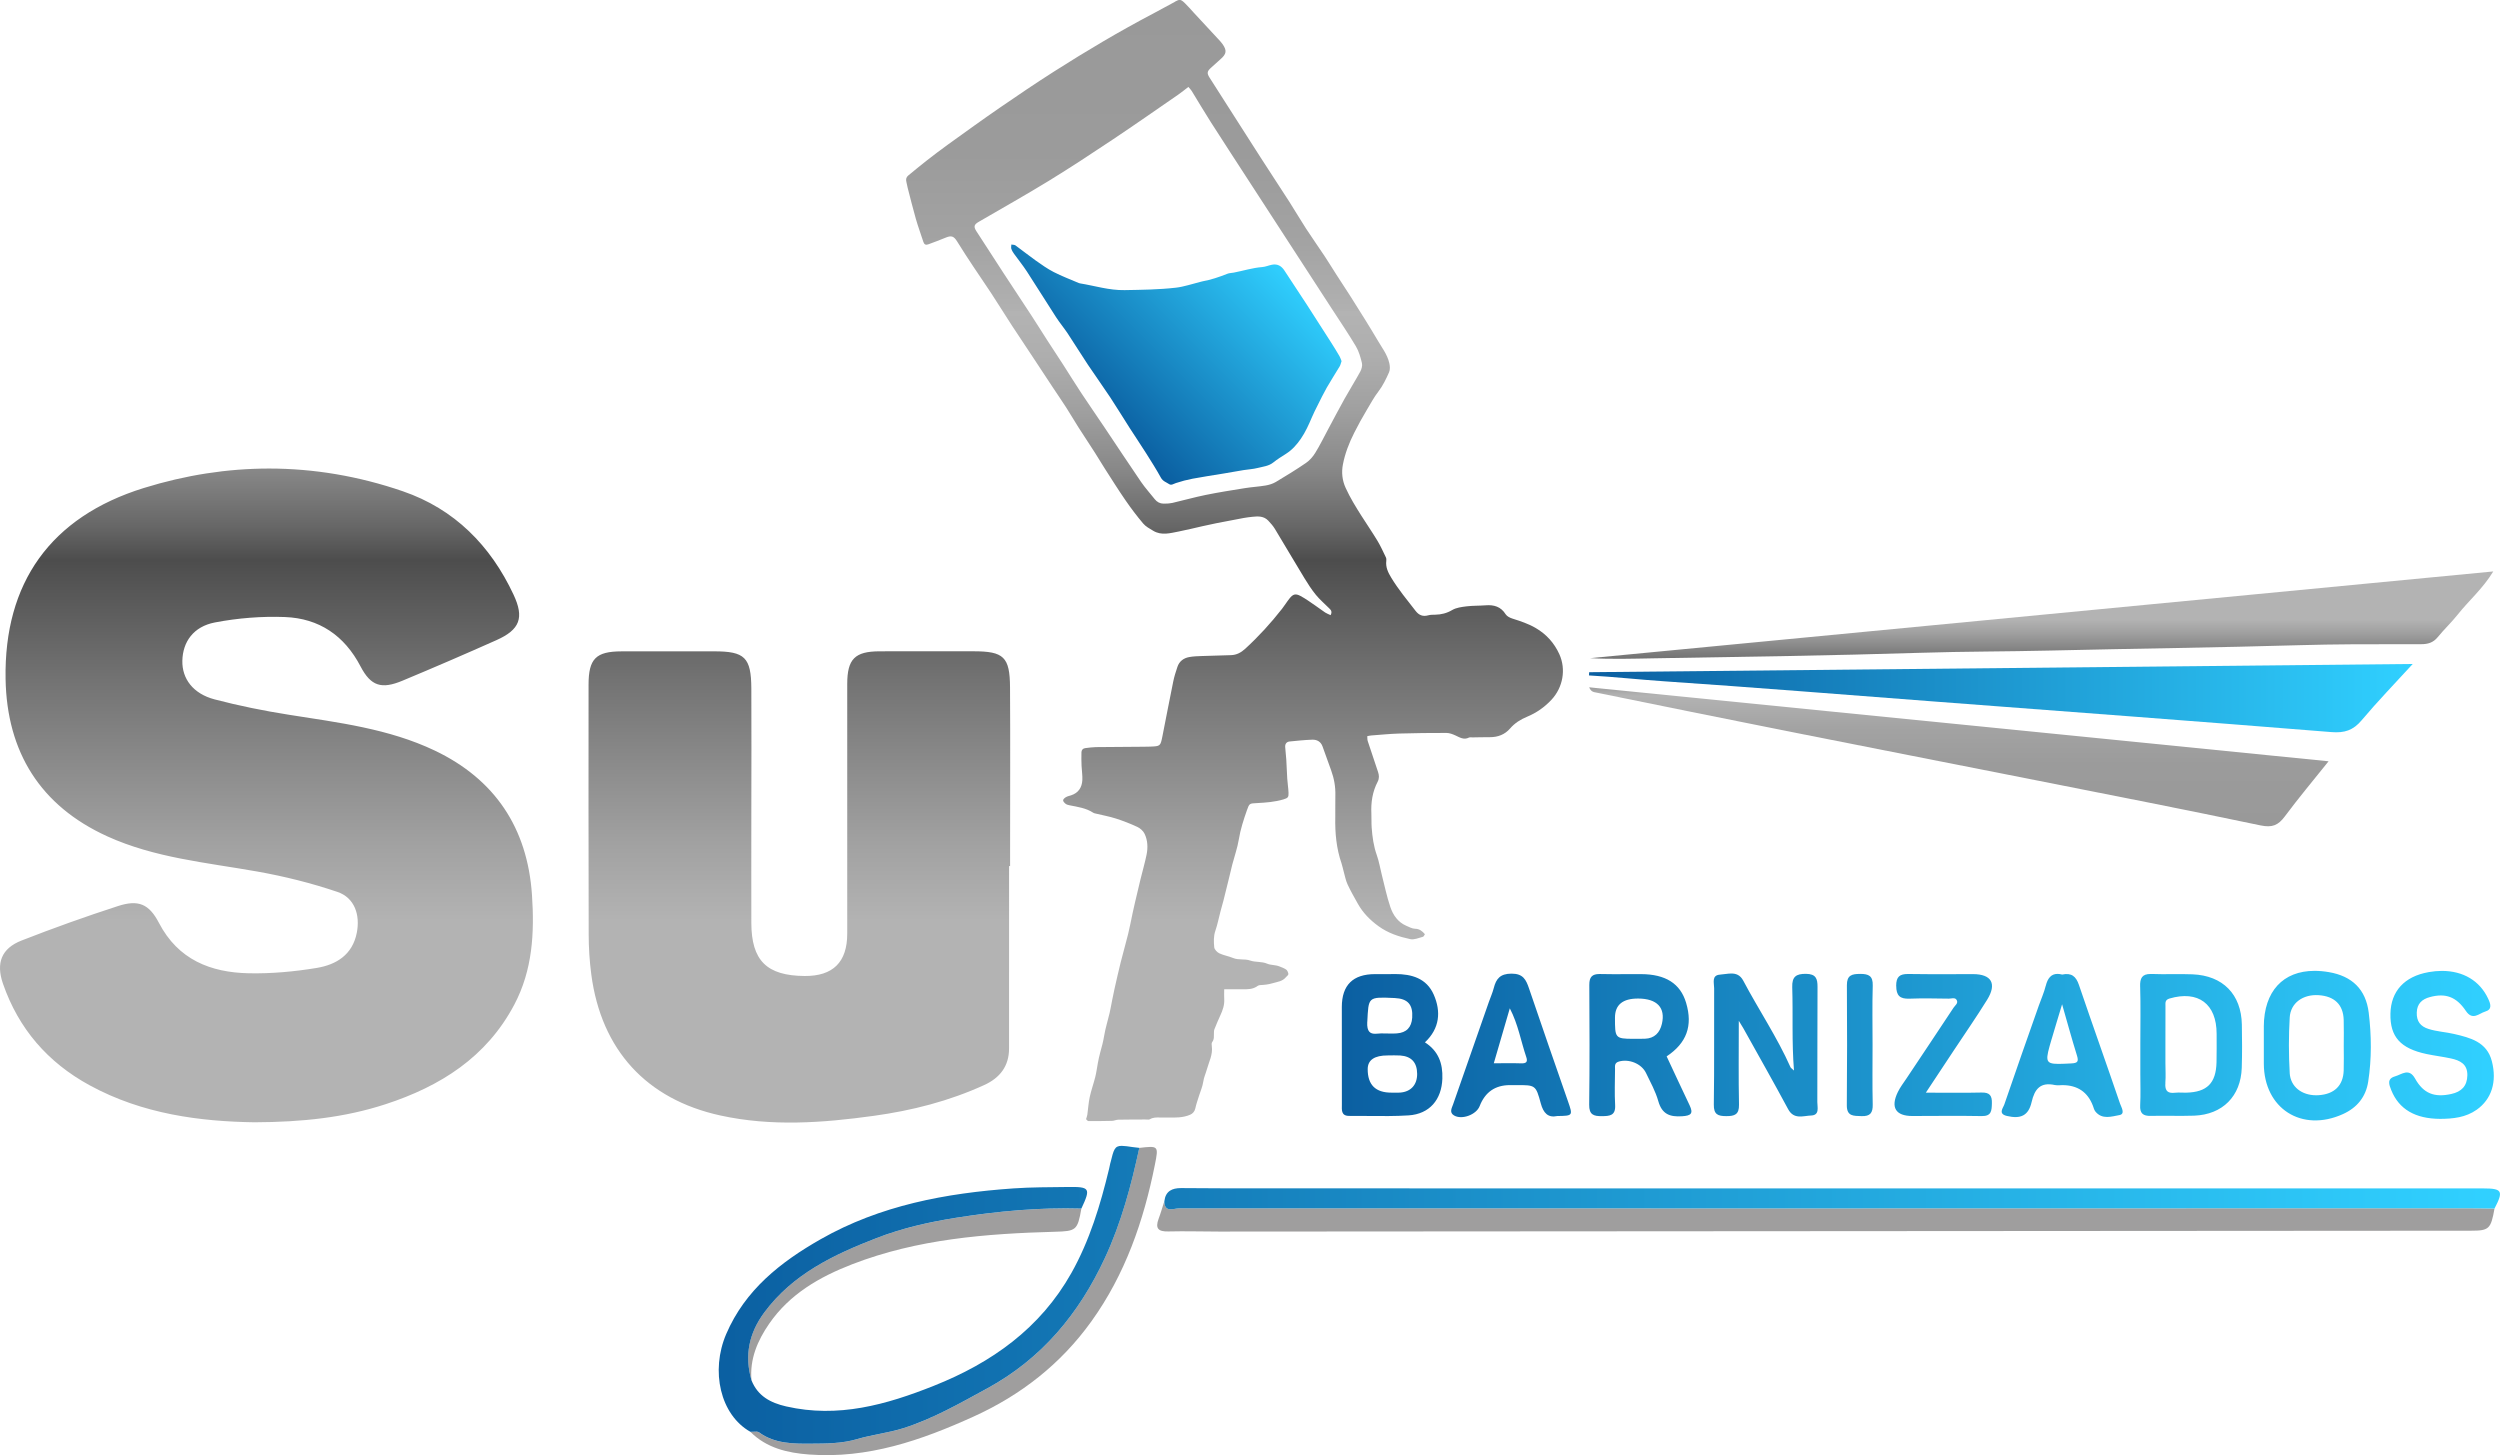 <svg xmlns="http://www.w3.org/2000/svg" xmlns:xlink="http://www.w3.org/1999/xlink" id="Capa_2" viewBox="0 0 985.71 573.75"><defs><style>      .cls-1 {        fill: url(#Degradado_sin_nombre_6);      }      .cls-2 {        fill: #9f9e9e;      }      .cls-3 {        fill: url(#Degradado_sin_nombre_5);      }      .cls-4 {        clip-path: url(#clippath-4);      }      .cls-5 {        fill: none;      }      .cls-6 {        clip-path: url(#clippath-1);      }      .cls-7 {        fill: url(#Degradado_sin_nombre_2);      }      .cls-8 {        clip-path: url(#clippath-5);      }      .cls-9 {        clip-path: url(#clippath-3);      }      .cls-10 {        fill: url(#Degradado_sin_nombre_5-3);      }      .cls-11 {        clip-path: url(#clippath-2);      }      .cls-12 {        fill: url(#Degradado_sin_nombre_5-2);      }      .cls-13 {        clip-path: url(#clippath);      }      .cls-14 {        fill: url(#Degradado_sin_nombre_5-4);      }    </style><clipPath id="clippath"><path class="cls-5" d="M398.78,98.15c.2.66.59,1.29,1,1.86,1.68,2.35,3.52,4.6,5.09,7.01,3.88,5.96,7.62,12.02,11.49,17.99,1.44,2.22,3.15,4.27,4.62,6.47,2.68,4.04,5.21,8.18,7.9,12.22,2.9,4.35,5.97,8.59,8.85,12.94,2.62,3.97,5.08,8.04,7.65,12.05,2.15,3.36,4.4,6.66,6.53,10.04,2.01,3.17,4.02,6.35,5.83,9.63.78,1.42,2.14,1.78,3.27,2.54.84.56,1.74-.15,2.63-.44,2.14-.71,4.33-1.29,6.54-1.71,4.07-.77,8.18-1.37,12.27-2.05,2.63-.44,5.25-.92,7.88-1.35,1.86-.3,3.77-.38,5.59-.85,2.1-.54,4.33-.71,6.15-2.18,1.57-1.26,3.3-2.33,5-3.41,2.41-1.53,4.23-3.58,5.84-5.92,1.83-2.66,3.1-5.55,4.36-8.48.67-1.57,1.45-3.11,2.22-4.64,1.19-2.36,2.33-4.75,3.64-7.04,1.62-2.84,3.42-5.58,5.1-8.4.31-.52.43-1.17.73-2.03-.22-.54-.43-1.29-.81-1.95-1.06-1.82-2.16-3.62-3.3-5.4-3.11-4.88-6.22-9.76-9.37-14.61-2.99-4.6-6.05-9.15-9.03-13.75-1.19-1.83-2.75-2.75-4.95-2.31-1.29.26-2.54.82-3.83.92-3.84.29-7.49,1.48-11.24,2.19-.85.16-1.76.15-2.54.47-3.19,1.27-6.43,2.37-9.81,2.98-.31.05-.61.15-.91.23-3.17.78-6.31,1.89-9.53,2.26-6.72.77-13.48.84-20.25.96-6.08.11-11.76-1.72-17.62-2.67-.15-.03-.31-.08-.45-.14-3.3-1.42-6.67-2.68-9.86-4.32-2.54-1.3-4.89-2.99-7.23-4.64-2.66-1.88-5.19-3.94-7.83-5.85-.41-.3-1.09-.24-1.64-.35-.01.58-.16,1.2,0,1.73"></path></clipPath><linearGradient id="Degradado_sin_nombre_5" data-name="Degradado sin nombre 5" x1="-467.15" y1="826.75" x2="-466.15" y2="826.75" gradientTransform="translate(43644.93 76628.67) scale(92.51 -92.51)" gradientUnits="userSpaceOnUse"><stop offset="0" stop-color="#0b5fa1"></stop><stop offset="1" stop-color="#30d0ff"></stop></linearGradient><clipPath id="clippath-1"><path class="cls-5" d="M346.81,256.8c-9.77.03-12.75,3.05-12.76,12.9-.01,32.82,0,65.63,0,98.45q0,16.8-16.81,16.67c-14.95-.12-20.96-6.07-21-20.94-.04-14.66,0-29.32,0-43.98,0-16.16.1-32.32,0-48.47-.08-12.24-2.6-14.62-14.67-14.62-4.15,0-8.3,0-12.45,0-8.01,0-16.02,0-24.03.01-10.15.02-13.02,2.92-13.03,13.12-.01,32.82-.05,65.63.05,98.45.01,5.31.34,10.66,1.04,15.91,3.95,29.71,21.74,49.11,50.84,55.51,20.17,4.43,40.4,2.94,60.58.14,15.04-2.08,29.67-5.81,43.55-12.16,6.15-2.82,9.73-7.43,9.74-14.37.04-23.98.01-47.96.01-71.94.13,0,.27,0,.4,0v-6.5c0-21.32.1-42.64-.03-63.97-.07-12.02-2.48-14.22-14.45-14.22-8.09,0-16.17-.01-24.26-.01-4.24,0-8.48,0-12.73.02M56.73,192.4C19.86,203.82,1.55,229.91,2.2,267.71c.5,28.85,13.73,50.03,40.07,62.03,18.66,8.5,39.08,10.34,59.04,13.87,10.73,1.9,21.43,4.56,31.74,8.06,6.74,2.29,9.02,9.03,7.63,16.11-1.71,8.72-8.12,12.59-15.79,13.86-8.81,1.46-17.85,2.29-26.76,2.11-15.09-.31-27.89-5.34-35.46-19.87-3.92-7.52-8.14-9.23-16.14-6.64-12.8,4.15-25.49,8.69-38.02,13.59-7.94,3.1-10.16,8.88-7.34,17.02,6.16,17.76,17.63,31.03,34.13,40.04,20.94,11.44,43.72,14.29,65.03,14.61,18.94-.07,35.61-1.87,51.73-7.14,21.54-7.04,39.77-18.49,50.74-39.28,7.2-13.65,7.96-28.29,6.95-43.26-1.79-26.44-14.7-45.65-38.43-56.93-18.06-8.58-37.88-10.99-57.45-14.08-9.83-1.55-19.63-3.53-29.25-6.05-8.49-2.23-12.89-8.16-12.72-15.26.17-7.42,4.35-13.45,12.84-15.08,9.03-1.73,18.44-2.48,27.63-2.13,13.43.52,23.42,7.26,29.79,19.47,4.08,7.81,8.29,9.06,16.5,5.64,12.43-5.18,24.8-10.52,37.1-16.01,9.25-4.13,10.99-8.8,6.73-17.91-9.09-19.41-23.3-33.79-43.68-40.79-17.45-5.99-35.07-8.94-52.7-8.95-16.49,0-32.99,2.58-49.37,7.66M458.74,198.58c-1.4-.02-2.57-.65-3.45-1.77-1.8-2.28-3.77-4.44-5.41-6.83-4.88-7.14-9.63-14.37-14.45-21.55-3.02-4.5-6.11-8.95-9.1-13.47-2.42-3.66-4.71-7.39-7.08-11.08-2.13-3.3-4.3-6.56-6.43-9.86-2.04-3.17-4.02-6.37-6.08-9.52-3.65-5.59-7.36-11.15-11.01-16.74-3.61-5.53-7.2-11.07-10.77-16.62-1.14-1.77-.91-2.59.88-3.64,9.23-5.38,18.57-10.61,27.68-16.19,8.58-5.26,16.98-10.79,25.35-16.38,8.69-5.8,17.25-11.8,25.85-17.73,1.27-.88,2.46-1.88,3.84-2.93.53.64.98,1.07,1.3,1.57,2.51,4.07,4.92,8.2,7.49,12.22,5.38,8.41,10.83,16.76,16.26,25.13,10.48,16.16,20.97,32.31,31.46,48.47,3.21,4.94,6.53,9.82,9.54,14.88,1.18,1.98,1.83,4.33,2.38,6.59.24,1.02-.11,2.38-.63,3.34-1.99,3.65-4.21,7.17-6.24,10.8-2.22,3.97-4.32,8.01-6.47,12.01-1.67,3.11-3.22,6.29-5.07,9.29-.92,1.5-2.19,2.96-3.64,3.95-3.87,2.66-7.89,5.12-11.93,7.53-1.19.7-2.61,1.13-3.98,1.37-2.7.46-5.46.6-8.17,1.04-5.19.83-10.39,1.65-15.54,2.7-4.39.89-8.7,2.13-13.07,3.13-.98.22-2.01.28-3.03.28-.16,0-.32,0-.47,0M463.24.72c-2.84,1.52-5.66,3.1-8.51,4.6-13.37,7.02-26.35,14.73-39.08,22.84-7.22,4.6-14.32,9.4-21.38,14.26-6.86,4.72-13.61,9.61-20.37,14.47-2.93,2.11-5.8,4.3-8.65,6.52-2.41,1.88-4.75,3.84-7.12,5.77-.83.67-1.02,1.53-.76,2.54.2.76.3,1.54.5,2.3,1.06,4.08,2.06,8.18,3.22,12.23.88,3.07,1.99,6.07,2.97,9.11.34,1.05.96,1.36,1.97.97,2.26-.86,4.54-1.65,6.76-2.6,2.3-.98,3.28-.65,4.59,1.47,2.05,3.33,4.19,6.6,6.35,9.86,2.36,3.58,4.82,7.09,7.17,10.68,2.72,4.16,5.34,8.4,8.05,12.57,2.76,4.23,5.59,8.42,8.37,12.63,2.57,3.88,5.12,7.78,7.69,11.66,1.8,2.72,3.66,5.41,5.42,8.15,1.64,2.55,3.15,5.17,4.78,7.73,2.14,3.35,4.34,6.66,6.49,10,1.35,2.1,2.61,4.26,3.96,6.36,2.67,4.15,5.29,8.34,8.09,12.4,2.18,3.16,4.5,6.24,6.98,9.17,1.02,1.21,2.56,2.03,3.96,2.87,3.26,1.96,6.69.93,10.04.29,3.13-.6,6.23-1.4,9.34-2.09,1.83-.41,3.65-.82,5.49-1.18,3.6-.71,7.21-1.41,10.82-2.07,1.15-.21,2.32-.34,3.49-.47,2.23-.25,4.45-.28,6.15,1.49.97,1.02,1.92,2.1,2.65,3.29,3.91,6.45,7.71,12.96,11.63,19.4,1.39,2.28,2.85,4.54,4.53,6.6,1.53,1.88,3.42,3.47,5.13,5.2.65.65,1.48,1.26.68,2.81-.78-.37-1.5-.62-2.13-1.03-1.31-.86-2.55-1.84-3.86-2.72-1.95-1.32-3.85-2.74-5.92-3.83-1.96-1.03-2.93-.71-4.31,1.02-1.03,1.28-1.88,2.71-2.9,4.01-4.42,5.65-9.23,10.93-14.53,15.78-1.67,1.53-3.42,2.47-5.64,2.54-3.85.13-7.71.21-11.56.35-1.65.06-3.31.11-4.93.41-2.23.41-3.91,1.69-4.64,3.91-.62,1.87-1.23,3.75-1.62,5.67-1.48,7.24-2.86,14.5-4.3,21.75-.76,3.78-.82,3.81-4.73,3.97-.87.03-1.73.05-2.6.05-6.3.05-12.59.07-18.89.15-1.4.02-2.81.24-4.2.4-.92.11-1.45.74-1.48,1.58-.06,1.8-.03,3.6.04,5.4.07,1.88.41,3.77.31,5.63-.16,2.91-1.55,5.08-4.48,6.01-.67.21-1.39.36-1.99.71-.48.28-1.11.82-1.11,1.24,0,.48.56,1.05,1.01,1.4.42.32,1,.46,1.54.57,3.22.64,6.51,1.08,9.35,2.95.25.17.58.23.89.3,2.66.65,5.38,1.13,7.98,1.96,2.9.93,5.77,2.04,8.52,3.33,1.13.53,2.3,1.58,2.83,2.69,1.25,2.61,1.35,5.5.77,8.31-.66,3.21-1.58,6.36-2.36,9.54-.76,3.1-1.48,6.21-2.21,9.32-.32,1.36-.62,2.73-.92,4.1-.59,2.74-1.09,5.49-1.76,8.21-.92,3.76-2.01,7.47-2.95,11.23-.86,3.45-1.63,6.92-2.42,10.39-.33,1.43-.61,2.88-.9,4.32-.35,1.74-.64,3.5-1.04,5.23-.7,3-1.65,5.95-2.15,8.98-.37,2.22-.91,4.36-1.53,6.5-.4,1.4-.68,2.85-.96,4.28-.35,1.81-.56,3.66-1.01,5.45-.67,2.68-1.62,5.29-2.2,7.98-.49,2.25-.6,4.59-.93,6.88-.08.59-.32,1.16-.51,1.8.31.28.6.74.89.75,3.12.02,6.25,0,9.37-.08.83-.02,1.64-.45,2.47-.46,3.54-.07,7.08-.06,10.62-.08.17,0,.36.01.55.02.48.03.97.07,1.31-.14,1.22-.72,2.52-.69,3.81-.66.34,0,.67.02,1.01,0,.81-.01,1.61,0,2.42.01,1.4.02,2.8.04,4.18-.07,1.51-.12,3.08-.45,4.46-1.06.91-.4,1.73-1.23,1.99-2.47.36-1.7.96-3.36,1.48-5.03.57-1.83,1.39-3.62,1.65-5.49.24-1.72.97-3.21,1.41-4.82.83-3.02,2.43-5.89,1.96-9.2-.08-.53-.13-1.24.15-1.61.88-1.13.62-2.38.69-3.61.03-.47,0-.97.17-1.39.75-1.86,1.51-3.71,2.35-5.52.96-2.06,1.69-4.14,1.54-6.47-.08-1.16-.01-2.33-.01-3.84,2.55,0,4.81-.02,7.07,0,2.12.03,4.23.09,6.06-1.29.29-.22.72-.34,1.09-.35,1.63-.07,3.18-.24,4.8-.72,1.95-.59,3.96-.68,5.39-2.48.36-.46,1.03-.72.86-1.4-.14-.56-.42-1.24-.87-1.54-.82-.55-1.79-.89-2.72-1.26-1.53-.6-3.35-.44-4.71-1.03-2.23-.97-4.58-.48-6.83-1.28-2.02-.72-4.45-.06-6.63-.97-1.77-.74-3.73-1.03-5.44-1.85-.88-.42-1.92-1.51-2-2.38-.21-2.14-.3-4.33.44-6.5.85-2.48,1.35-5.08,2.02-7.63.39-1.49.84-2.97,1.22-4.47.69-2.7,1.35-5.41,2.01-8.13.48-1.96.91-3.92,1.42-5.87.86-3.31,2.03-6.56,2.58-9.92.64-3.96,1.87-7.72,3.18-11.46.98-2.8,1.01-2.72,3.99-2.87,3.51-.19,7.03-.44,10.43-1.46,1.75-.53,2.08-.84,2-2.63-.08-1.87-.39-3.74-.51-5.61-.16-2.51-.22-5.03-.38-7.54-.1-1.64-.34-3.28-.43-4.92-.07-1.18.55-2.01,1.74-2.13,2.97-.3,5.94-.6,8.92-.71,1.84-.06,3.37.74,4.06,2.64,1.14,3.17,2.27,6.35,3.42,9.51,1.17,3.21,1.74,6.5,1.64,9.93-.08,2.83.03,5.67-.03,8.5-.13,6.21.43,12.32,2.48,18.24.35,1.02.53,2.11.83,3.15.48,1.71.8,3.49,1.53,5.08,1.2,2.61,2.65,5.11,4.05,7.62,2.01,3.6,4.8,6.44,8.16,8.87,3.81,2.77,8.12,4.16,12.56,5.11,1.52.32,3.3-.51,4.94-.93.33-.08.53-.67.79-1.03-1.1-1.24-2.12-2.11-3.85-2.14-1.17-.02-2.35-.68-3.48-1.17-3.33-1.42-5.24-4.26-6.32-7.45-1.4-4.15-2.28-8.48-3.37-12.73-.65-2.55-1.06-5.18-1.94-7.65-1.28-3.58-1.77-7.26-2.04-10.99-.13-1.8-.02-3.62-.11-5.43-.21-4.39.43-8.61,2.48-12.55.67-1.29.6-2.53.15-3.85-1.38-4.07-2.75-8.15-4.08-12.24-.18-.56-.11-1.19-.16-1.88.64-.12,1.08-.24,1.53-.27,3.68-.27,7.35-.65,11.03-.76,6.21-.19,12.43-.25,18.65-.24,1.19,0,2.44.48,3.55.99,1.72.79,3.31,1.86,5.32.84.27-.14.62-.12.98-.09.14,0,.29.02.42.02,2.28-.03,4.56-.1,6.85-.09,3.17.02,5.91-1.04,7.97-3.42,1.86-2.15,4.12-3.57,6.71-4.64,3.67-1.52,6.86-3.75,9.6-6.68,4.53-4.85,5.84-11.98,3.11-17.98-2.01-4.42-5.09-7.86-9.33-10.33-2.9-1.69-6-2.7-9.15-3.7-.99-.32-2.16-.89-2.68-1.7-1.89-3.02-4.6-3.8-7.91-3.54-2.51.2-5.04.1-7.53.41-1.92.24-4.02.5-5.62,1.44-2.15,1.27-4.31,1.8-6.7,1.85-.94.02-1.91,0-2.8.25-2.1.58-3.64-.05-4.95-1.74-3.33-4.28-6.79-8.46-9.61-13.11-1.24-2.04-2.26-4.13-1.94-6.64.06-.45.02-.98-.17-1.37-1.06-2.19-2.05-4.42-3.3-6.5-2.02-3.36-4.26-6.59-6.35-9.9-2.26-3.56-4.47-7.15-6.22-11.01-1.36-2.97-1.67-6.1-1.07-9.21.84-4.38,2.46-8.54,4.47-12.51,1.54-3.05,3.19-6.06,4.95-8.99,1.48-2.46,2.81-4.99,4.59-7.29,1.74-2.25,3.01-4.92,4.18-7.54.47-1.04.37-2.49.1-3.66-.78-3.39-2.94-6.12-4.65-9.06-1.56-2.67-3.19-5.31-4.82-7.95-1.92-3.1-3.85-6.2-5.82-9.27-1.84-2.88-3.73-5.73-5.58-8.6-1.56-2.42-3.05-4.89-4.64-7.29-2.41-3.63-4.93-7.19-7.31-10.84-2.25-3.47-4.33-7.05-6.56-10.53-3.72-5.79-7.52-11.53-11.24-17.32-4.67-7.26-9.3-14.55-13.95-21.82-2.11-3.31-4.25-6.6-6.34-9.93-1.03-1.65-.92-2.4.48-3.7,1.26-1.18,2.54-2.34,3.85-3.47,2.41-2.08,2.63-3.43.81-6.01-.54-.77-1.21-1.45-1.85-2.14-3.15-3.41-6.31-6.81-9.47-10.21-1.18-1.27-2.29-2.6-3.54-3.8-.89-.85-1.41-1.24-2.02-1.24-.5,0-1.05.25-1.92.72"></path></clipPath><linearGradient id="Degradado_sin_nombre_2" data-name="Degradado sin nombre 2" x1="-467.15" y1="826.88" x2="-466.15" y2="826.88" gradientTransform="translate(366300.61 -206325.72) rotate(-90) scale(442.62 -442.62)" gradientUnits="userSpaceOnUse"><stop offset="0" stop-color="#b3b3b3"></stop><stop offset=".18" stop-color="#b3b3b3"></stop><stop offset=".25" stop-color="#a1a1a1"></stop><stop offset=".39" stop-color="#747474"></stop><stop offset=".5" stop-color="#4d4d4d"></stop><stop offset=".53" stop-color="#676767"></stop><stop offset=".58" stop-color="#888"></stop><stop offset=".63" stop-color="#9f9f9f"></stop><stop offset=".68" stop-color="#aeaeae"></stop><stop offset=".72" stop-color="#b3b3b3"></stop><stop offset=".72" stop-color="#b1b1b1"></stop><stop offset=".78" stop-color="#a3a3a3"></stop><stop offset=".86" stop-color="#9b9b9b"></stop><stop offset="1" stop-color="#999"></stop></linearGradient><clipPath id="clippath-2"><path class="cls-5" d="M459.09,473.57c-.01,4.81,3.7,2.86,5.8,2.86,169.16.05,338.31,0,507.47-.04,3.73,0,7.45.08,11.18.12,3.62-6.91,3.06-7.93-4.4-7.94-1,0-2,0-3,0-163.62,0-327.25-.01-490.87-.02-6.5,0-12.99-.06-19.49-.11-.04,0-.09,0-.13,0-3.51,0-6.09,1.18-6.55,5.13M437.82,458.43c-.2.81-.34,1.63-.53,2.43-3.43,14.23-7.63,28.19-14.85,41.05-12.3,21.88-31.45,35.42-54.25,44.49-18.74,7.46-37.76,12.83-58.25,8.12-6.2-1.43-11.17-4.09-13.64-10.28-2.84-9.81-.99-18.64,5.11-26.84,11.22-15.07,27.26-22.67,44.11-29.21,10.22-3.97,20.73-6.35,31.54-8.06,16.37-2.59,32.75-4.09,49.31-3.62,3.76-8.01,3.4-8.63-5.38-8.5-7.16.1-14.33.06-21.46.56-26.57,1.87-52.44,6.65-75.95,20.03-15.8,9-29.77,19.96-37.24,37.37-6.26,14.57-2.37,31.88,9.53,38.57.37.02.77-.01,1.17-.04.86-.06,1.73-.12,2.26.26,6.11,4.51,13.65,4.5,20.3,4.45,5.94-.04,12.3,0,18.44-1.82,5.89-1.75,12.15-2.39,18.1-4.27,11.74-3.72,22.33-9.84,33.05-15.67,21.5-11.7,36.24-29.42,46.47-51.48,6.46-13.93,10.34-28.52,13.55-43.39-.83-.1-1.65-.17-2.48-.29-1.97-.29-3.4-.5-4.47-.5-2.79,0-3.15,1.44-4.42,6.63"></path></clipPath><linearGradient id="Degradado_sin_nombre_5-2" data-name="Degradado sin nombre 5" y1="826.88" y2="826.88" gradientTransform="translate(328377.55 581257.05) scale(702.34 -702.34)" xlink:href="#Degradado_sin_nombre_5"></linearGradient><clipPath id="clippath-3"><path class="cls-5" d="M552.06,416.16c4.45.31,6.68,2.77,6.7,7.27.01,4.3-2.48,7.05-6.72,7.36-.77.06-1.54.04-2.31.03-.36,0-.73-.01-1.1-.01q-9.4.03-9.37-9.27.02-5.42,7.93-5.4c1.62,0,3.25-.09,4.87.02M539.1,402.91c.53-9.87.1-9.89,10.82-9.4,5.15.24,7.23,2.59,6.89,7.73-.25,3.82-2.25,5.94-6.07,6.21-1.61.12-3.23.02-5.19.02-.6-.07-1.28,0-1.96.05-.46.04-.93.08-1.38.08-1.83,0-3.35-.66-3.13-4.7M548.99,384.07c-1.54.04-3.08.03-4.62.02-.73,0-1.47-.01-2.2-.01q-13.1,0-13.11,12.96c0,12.83-.02,25.66.02,38.49,0,2.02-.41,4.48,2.91,4.45,2.51-.02,5.01,0,7.52.03,5.29.05,10.58.11,15.85-.23,8.31-.54,13.05-6.21,13.34-14.49.21-5.95-1.51-10.87-6.87-14.31,5.86-5.49,6.39-12.15,3.48-18.8-2.84-6.48-8.72-8.13-15.19-8.13-.38,0-.75,0-1.13.02M636.76,401.24q0-7.59,9.2-7.53c7.42.05,10.79,3.62,9.3,9.99-.82,3.48-2.9,5.73-6.73,5.86-1.13.04-2.27.02-3.41.03-.43,0-.83,0-1.22,0-7.14,0-7.14-.41-7.14-8.35M626.64,388.3c.1,15.76.15,31.52-.05,47.27-.05,3.98,1.76,4.54,5.01,4.51,3.1-.02,5.44-.2,5.22-4.33-.26-4.7-.08-9.42-.04-14.13,0-1.22-.32-2.54,1.52-3.07,3.91-1.14,8.88.77,10.69,4.5,1.76,3.64,3.76,7.26,4.85,11.11,1.45,5.14,4.54,6.29,9.41,5.96,3.46-.23,4.5-1.03,2.94-4.31-3.06-6.4-6.03-12.84-9.06-19.3,7.87-5.24,10.39-12.01,7.67-21.12-2.25-7.57-8.06-11.28-17.76-11.31-1.89,0-3.79,0-5.68.01-3.47.02-6.94.04-10.4-.05-.1,0-.21,0-.31,0-2.88,0-4.03,1.16-4.01,4.25M853.76,426.95c.21-2.58.03-5.2.03-7.8,0-2.44,0-4.88,0-7.32,0-5.04-.01-10.08.02-15.12,0-1.23-.27-2.46,1.59-3.01,11.31-3.31,18.59,2.1,18.58,13.93,0,3.74.05,7.48-.04,11.22-.2,8.27-3.76,11.79-12,11.97-.55.01-1.11,0-1.66-.02-.92-.03-1.83-.06-2.72.05-.34.04-.65.06-.93.06-2.34,0-3.07-1.35-2.85-3.96M843.83,389c.23,7.46.07,14.93.07,22.4,0,4.06,0,8.12,0,12.18,0,4.06.16,8.13-.06,12.18-.18,3.24,1.13,4.3,4.24,4.22,2.63-.07,5.27-.05,7.9-.03,3.05.02,6.1.05,9.14-.06,11.2-.42,18.41-7.67,18.77-18.86.18-5.68.14-11.37.04-17.05-.22-11.92-7.48-19.34-19.45-19.82-2.7-.11-5.4-.09-8.1-.07-2.66.02-5.32.04-7.98-.07-.15,0-.29,0-.44,0-3.36,0-4.24,1.62-4.14,4.97M747.65,388.69c0,3.86,1.44,5.21,5.18,5.07,5.19-.2,10.4-.08,15.6-.01.27,0,.56-.04.86-.08.85-.12,1.75-.23,2.23.68.65,1.24-.66,2.06-1.24,2.93-6.16,9.34-12.4,18.64-18.6,27.96-1.17,1.75-2.48,3.45-3.39,5.33-2.96,6.08-.86,9.46,5.74,9.45,9.1-.01,18.21-.14,27.3.03,3.87.07,3.95-2.07,4.04-4.97.1-3.11-.85-4.4-4.12-4.31-6.94.17-13.9.05-21.92.05,4.1-6.19,7.57-11.44,11.05-16.7,4.39-6.63,8.93-13.17,13.11-19.92,3.93-6.35,1.75-10.11-5.53-10.12-2.48,0-4.97,0-7.45.02-5.97.02-11.94.04-17.9-.07-.11,0-.22,0-.33,0-3.22,0-4.65,1.02-4.65,4.66M733.4,384c-3.26,0-5.22.51-5.2,4.44.11,15.77.1,31.55-.03,47.32-.04,4.48,2.7,4.19,5.79,4.31,3.48.13,4.5-1.32,4.42-4.63-.18-7.8-.06-15.61-.06-23.42,0-7.81-.16-15.62.07-23.42.11-3.84-1.6-4.61-4.94-4.61h-.04M808.92,409.74c1.34-4.61,2.76-9.2,4.13-13.77,1.95,6.79,3.78,13.51,5.85,20.17.74,2.39.33,3.03-2.23,3.15-2.06.1-3.72.19-5.04.19-5.56,0-5.11-1.52-2.72-9.74M806.6,388.68c-.65,2.66-1.81,5.19-2.72,7.79-4.56,12.98-9.16,25.95-13.6,38.98-.49,1.45-2.57,3.7,1,4.55,5.46,1.29,8.53-.13,9.75-5.46,1.19-5.2,3.52-7.99,9.2-6.72.63.14,1.31.1,1.98.07.31-.02.63-.04.93-.04q8.99,0,12.07,8.17c.29.76.47,1.61.96,2.22,2.66,3.31,6.4,1.97,9.45,1.43,2.5-.44.74-3.16.27-4.55-5.32-15.62-10.89-31.16-16.2-46.78-1.14-3.36-2.93-4.88-6.6-4.08-.68-.18-1.29-.27-1.85-.27-2.5,0-3.9,1.73-4.63,4.71M595.29,397.56c3.32,6.36,4.37,12.98,6.5,19.23.68,1.99-.12,2.54-2.06,2.47-3.4-.12-6.81-.03-10.75-.03,2.14-7.34,4.16-14.28,6.31-21.66M595.95,383.89c-4.46.03-6.04,2-6.98,5.68-.48,1.87-1.29,3.65-1.93,5.48-4.72,13.47-9.44,26.94-14.12,40.42-.5,1.44-1.57,3.15.36,4.32,3.08,1.86,8.81-.28,10.12-3.66q3.21-8.29,11.96-8.29c.81,0,1.62,0,2.44,0,7.6-.02,7.74-.06,9.71,7.22,1.02,3.75,2.81,5.77,6.52,4.97,6.17-.08,6.17-.15,4.22-5.75-5.17-14.84-10.33-29.68-15.38-44.56-1.17-3.43-2.31-5.83-6.85-5.83h-.08M678.23,384.28c-3.5.18-2.36,3.33-2.37,5.37-.08,15.28.1,30.57-.13,45.85-.06,3.95,1.63,4.56,4.9,4.57,3.29.02,5.12-.6,5.03-4.55-.22-10.54-.08-21.1-.08-33.04,1,1.64,1.41,2.27,1.78,2.93,5.91,10.63,11.92,21.2,17.67,31.91,2.27,4.22,5.92,2.63,9.04,2.51,3.49-.13,2.46-3.26,2.47-5.32.07-15.12-.02-30.24.08-45.37.02-3.3-.65-5.12-4.53-5.17-3.96-.05-5.57,1.15-5.44,5.28.34,10.71-.22,21.44.69,32.85-.95-.88-1.26-1.05-1.37-1.3-5.29-11.89-12.57-22.68-18.63-34.14-1.21-2.28-2.91-2.82-4.72-2.82-1.46,0-2.99.35-4.4.43M957.51,383.31c-9.49,1.69-14.82,7.5-15,16.36-.18,9.12,3.93,13.74,14.28,15.92,3.18.67,6.41,1.05,9.59,1.74,3.54.77,6.53,2.2,6.46,6.62-.07,4.25-2.32,6.51-6.34,7.39-6.64,1.47-10.96-.15-14.28-6.09-2.41-4.31-5.22-1.63-7.89-.86-3.29.94-2.38,3.25-1.48,5.47,3.03,7.49,9.43,11.25,19.25,11.29,5.1-.02,10.09-.54,14.42-3.6,5.86-4.15,8.08-11.01,5.97-19.16-1.96-7.6-8.53-9.23-14.9-10.72-3.3-.77-6.74-.93-10.02-1.96-3.27-1.01-4.78-3.05-4.68-6.47.1-3.49,2.05-5.28,5.21-6.12,6.07-1.62,10.35-.19,14.16,5.48,2.65,3.94,5.18.97,7.6.25,2.91-.86,2.15-3,1.16-5.12-3.29-7.04-9.85-10.92-18.2-10.92-1.7,0-3.46.16-5.3.49M902.8,423.07c-.42-7.28-.43-14.62,0-21.9.34-5.76,5.26-9.18,11.38-8.79,6.27.4,9.72,3.73,9.9,9.73.11,3.41.02,6.82.02,10.23s.09,6.5-.02,9.74c-.19,5.95-3.71,9.35-9.9,9.74-.32.02-.63.03-.94.03-5.7,0-10.13-3.34-10.45-8.78M892.59,404.77c-.01,2.43,0,4.87,0,7.3,0,2.44,0,4.87,0,7.31.06,17.72,14.96,27.22,31.17,19.9,5.6-2.53,9.07-6.8,9.99-12.83,1.38-9.02,1.3-18.15.2-27.16-1.13-9.27-6.64-14.45-15.72-16-1.97-.34-3.85-.5-5.63-.5-12.42,0-19.95,8.04-20.02,21.99"></path></clipPath><linearGradient id="Degradado_sin_nombre_5-3" data-name="Degradado sin nombre 5" x1="-467.15" y1="826.87" x2="-466.15" y2="826.87" gradientTransform="translate(212715.25 375994.67) scale(454.22 -454.22)" xlink:href="#Degradado_sin_nombre_5"></linearGradient><clipPath id="clippath-4"><path class="cls-5" d="M626.59,265.04c-.03.42-.06.85-.09,1.27,9.94.55,19.82,1.65,29.76,2.32,35.38,2.4,70.72,5.26,106.08,7.94,52.29,3.97,104.59,7.86,156.87,12.08,5.23.42,8.62-.7,11.96-4.67,6.15-7.32,12.83-14.2,20.13-22.19-109.09,1.09-216.91,2.17-324.72,3.25"></path></clipPath><linearGradient id="Degradado_sin_nombre_5-4" data-name="Degradado sin nombre 5" x1="-467.15" y1="826.88" x2="-466.15" y2="826.88" gradientTransform="translate(152357.51 268848.3) scale(324.8 -324.8)" xlink:href="#Degradado_sin_nombre_5"></linearGradient><clipPath id="clippath-5"><path class="cls-5" d="M629.36,273.07c25.01,5.09,50.01,10.18,75.04,15.16,32.87,6.54,65.76,12.95,98.64,19.47,29.45,5.83,58.91,11.58,88.29,17.75,4.54.95,6.92-.03,9.52-3.53,5.4-7.26,11.23-14.21,17.27-21.76-97.63-9.77-194.39-19.44-291.53-29.16.75,1.87,1.88,1.89,2.77,2.07M627.04,259.5c8.36.47,16.67.21,24.96.06,35.12-.6,70.24-1.07,105.35-2.18,16.97-.54,33.95-.47,50.92-.88,32.95-.79,65.9-1.16,98.85-2.13,13.04-.38,26.08-.38,39.13-.38,2.79,0,5.57,0,8.36,0,2.7,0,4.76-.6,6.53-2.76,2.52-3.09,5.46-5.84,7.94-8.96,4.36-5.5,9.82-10.12,13.98-16.96-119.25,11.45-237.64,22.81-356.03,34.18"></path></clipPath><linearGradient id="Degradado_sin_nombre_6" data-name="Degradado sin nombre 6" x1="-467.15" y1="826.88" x2="-466.15" y2="826.88" gradientTransform="translate(83879.9 -46607.67) rotate(-90) scale(100.47 -100.47)" gradientUnits="userSpaceOnUse"><stop offset="0" stop-color="#999"></stop><stop offset=".25" stop-color="#9b9b9b"></stop><stop offset=".4" stop-color="#a3a3a3"></stop><stop offset=".51" stop-color="#b1b1b1"></stop><stop offset=".52" stop-color="#b3b3b3"></stop><stop offset=".53" stop-color="#aeaeae"></stop><stop offset=".55" stop-color="#9f9f9f"></stop><stop offset=".56" stop-color="#888"></stop><stop offset=".58" stop-color="#676767"></stop><stop offset=".59" stop-color="#4d4d4d"></stop><stop offset=".67" stop-color="#747474"></stop><stop offset=".77" stop-color="#a1a1a1"></stop><stop offset=".82" stop-color="#b3b3b3"></stop><stop offset="1" stop-color="#b3b3b3"></stop></linearGradient></defs><g id="Capa_1-2" data-name="Capa_1"><g><g class="cls-13"><rect class="cls-3" x="384.11" y="64.26" width="159.37" height="159.37" transform="translate(34.06 370.11) rotate(-45)"></rect></g><g class="cls-6"><rect class="cls-7" x="-1.65" y="0" width="619.24" height="444.25"></rect></g><g><path class="cls-2" d="M983.54,476.52c-1.42,8.04-2.15,8.72-9.21,8.73-164.55.11-329.11.23-493.66.34-6.66,0-13.33-.22-19.98-.05-3.89.1-5.32-1.1-3.87-4.97.86-2.29,1.52-4.66,2.27-7-.01,4.81,3.7,2.86,5.8,2.86,169.15.05,338.31,0,507.46-.04,3.73,0,7.45.08,11.18.12"></path><path class="cls-2" d="M295.86,564.55c1.16.05,2.65-.35,3.42.23,6.11,4.51,13.65,4.49,20.3,4.45,5.94-.04,12.3,0,18.44-1.82,5.89-1.75,12.15-2.39,18.1-4.27,11.74-3.72,22.33-9.84,33.05-15.67,21.5-11.7,36.24-29.42,46.47-51.48,6.46-13.93,10.34-28.52,13.55-43.39,7.58-.87,7.66-.86,6.17,6.6-4.43,22.21-11.71,43.26-25.09,61.86-12.05,16.76-27.71,28.99-46.42,37.48-20.61,9.36-41.72,16.69-64.86,14.95-8.53-.64-16.74-2.54-23.13-8.94"></path><path class="cls-2" d="M296.29,544.24c-2.84-9.81-.99-18.64,5.11-26.83,11.22-15.07,27.26-22.67,44.11-29.21,10.22-3.96,20.73-6.35,31.54-8.06,16.37-2.59,32.75-4.09,49.31-3.62-1.49,8.6-2.08,8.91-10.42,9.14-27.2.75-54.21,2.86-79.92,12.81-12.89,4.99-24.65,11.73-32.74,23.44-4.62,6.69-7.72,13.94-6.99,22.34"></path></g><g class="cls-11"><rect class="cls-12" x="280.07" y="451.8" width="707.09" height="117.49"></rect></g><g class="cls-9"><rect class="cls-10" x="528.67" y="382.78" width="455.93" height="63.82"></rect></g><g class="cls-4"><rect class="cls-14" x="626.51" y="261.79" width="324.81" height="27.29"></rect></g><g class="cls-8"><rect class="cls-1" x="626.59" y="225.33" width="356.47" height="101.08"></rect></g></g></g></svg>